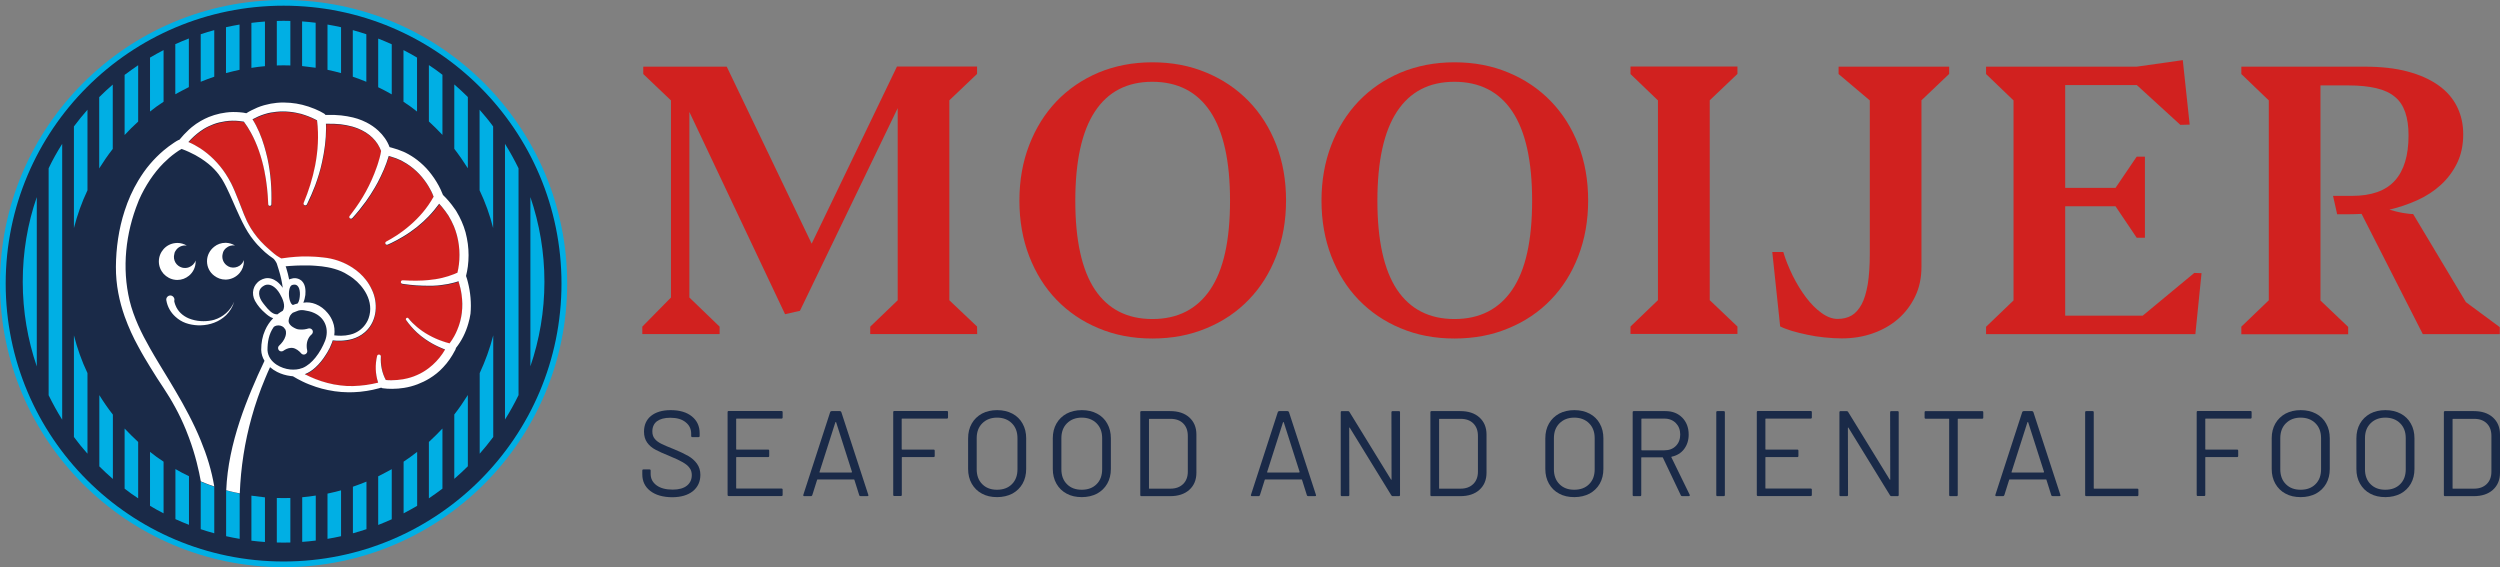 <svg xml:space="preserve" style="enable-background:new 0 0 2066.4 468.8;" viewBox="0 0 2066.4 468.8" y="0px" x="0px" xmlns:xlink="http://www.w3.org/1999/xlink" xmlns="http://www.w3.org/2000/svg" id="Laag_1" version="1.1">
<rect x="0" y="0" width="2066.4" height="468.8" fill="#808080" stroke="none"/>
<style type="text/css">
	.st0{fill:#00AFE4;}
	.st1{fill:#1A2A48;}
	.st2{fill:#D1211F;}
	.st3{fill:#FFFFFF;}
</style>
<g>
	<g>
		<circle r="234.4" cy="234.4" cx="234.4" class="st0"></circle>
		<g>
			<path d="M234.4,4.7C107.5,4.7,4.7,107.5,4.7,234.4s102.8,229.7,229.7,229.7s229.7-102.9,229.7-229.7
				S361.2,4.7,234.4,4.7z" class="st1"></path>
			<path d="M93.2,123.1V69.9c-3.8,3.3-7.6,6.8-11.2,10.4v58.9C85.5,133.6,89.2,128.2,93.2,123.1z" class="st0"></path>
			<path d="M72.3,157.3V90.7c-3.9,4.4-7.6,9-11.2,13.8v84C63.9,177.6,67.6,167.2,72.3,157.3z" class="st0"></path>
			<path d="M156.1,72V31.8c-3.8,1.5-7.5,3-11.2,4.7v41.4C148.6,75.9,152.3,73.9,156.1,72z" class="st0"></path>
			<path d="M114.2,100.5V53.9c-3.8,2.6-7.5,5.2-11.2,8v49.7C106.6,107.7,110.3,104,114.2,100.5z" class="st0"></path>
			<path d="M61.1,277.2v84c3.5,4.8,7.3,9.4,11.2,13.8v-66.6C67.6,298.5,63.9,288.1,61.1,277.2z" class="st0"></path>
			<path d="M135.2,84.1V41.4c-3.8,2-7.5,4-11.2,6.2v44.6C127.6,89.3,131.3,86.6,135.2,84.1z" class="st0"></path>
			<path d="M145,387.7v41.4c3.7,1.7,7.4,3.2,11.2,4.7v-40.2C152.3,391.8,148.6,389.8,145,387.7z" class="st0"></path>
			<path d="M171.4,400.3c-1.9-0.7-3.8-1.5-5.5-2.2v39.3c3.7,1.2,7.4,2.4,11.2,3.4v-38.5
				C175.6,401.8,173.5,401.1,171.4,400.3z" class="st0"></path>
			<path d="M103,354.2v49.7c3.6,2.8,7.3,5.5,11.2,8v-46.6C110.3,361.7,106.6,358,103,354.2z" class="st0"></path>
			<path d="M124,373.5v44.6c3.7,2.2,7.4,4.3,11.2,6.2v-42.7C131.3,379.1,127.6,376.4,124,373.5z" class="st0"></path>
			<path d="M82.1,326.6v58.9c3.6,3.6,7.3,7,11.2,10.4v-53.2C89.2,337.5,85.5,332.1,82.1,326.6z" class="st0"></path>
			<path d="M302.8,67.6V28.3c-3.7-1.2-7.4-2.4-11.2-3.4v38.5C295.4,64.7,299.2,66.1,302.8,67.6z" class="st0"></path>
			<path d="M323.8,78V36.6c-3.7-1.7-7.4-3.2-11.2-4.7v40.2C316.4,73.9,320.1,75.9,323.8,78z" class="st0"></path>
			<path d="M234.4,54c1.9,0,3.7,0,5.6,0.1V17.3c-1.9,0-3.7-0.1-5.6-0.1s-3.7,0-5.6,0.1v36.8
				C230.6,54.1,232.5,54,234.4,54z" class="st0"></path>
			<path d="M344.7,92.2V47.6c-3.7-2.2-7.4-4.3-11.2-6.2v42.7C337.4,86.6,341.1,89.3,344.7,92.2z" class="st0"></path>
			<path d="M260.9,56V18.8c-3.7-0.5-7.4-0.8-11.2-1.1v36.9C253.5,55,257.2,55.5,260.9,56z" class="st0"></path>
			<path d="M40.2,139.1v187.6c3.4,6.9,7.1,13.7,11.2,20.2v-228C47.3,125.4,43.5,132.1,40.2,139.1z" class="st0"></path>
			<path d="M386.7,139.1V80.2c-3.6-3.6-7.3-7-11.2-10.4V123C379.5,128.2,383.2,133.6,386.7,139.1z" class="st0"></path>
			<path d="M177.1,63.4V24.9c-3.8,1-7.5,2.2-11.2,3.4v39.3C169.6,66.1,173.3,64.7,177.1,63.4z" class="st0"></path>
			<path d="M407.6,188.5v-84c-3.5-4.8-7.3-9.4-11.2-13.8v66.6C401.1,167.2,404.9,177.6,407.6,188.5z" class="st0"></path>
			<path d="M198,57.7V20.3c-3.8,0.6-7.5,1.4-11.2,2.2v37.9C190.6,59.4,194.3,58.5,198,57.7z" class="st0"></path>
			<path d="M365.7,111.5V61.8c-3.6-2.8-7.3-5.5-11.2-8v46.6C358.4,104,362.1,107.7,365.7,111.5z" class="st0"></path>
			<path d="M219,54.7V17.8c-3.7,0.3-7.5,0.6-11.2,1.1v37.2C211.5,55.5,215.2,55,219,54.7z" class="st0"></path>
			<path d="M177.1,402.3L177.1,402.3L177.1,402.3z" class="st0"></path>
			<path d="M312.6,393.7v40.2c3.8-1.5,7.5-3,11.2-4.7v-41.4C320.1,389.8,316.4,391.8,312.6,393.7z" class="st0"></path>
			<path d="M270.7,408v37.4c3.8-0.6,7.5-1.4,11.2-2.2v-37.9C278.2,406.3,274.5,407.2,270.7,408z" class="st0"></path>
			<path d="M333.6,381.6v42.7c3.8-2,7.5-4,11.2-6.2v-44.6C341.1,376.4,337.4,379.1,333.6,381.6z" class="st0"></path>
			<path d="M249.8,411v36.9c3.7-0.3,7.5-0.6,11.2-1.1v-37.2C257.2,410.2,253.5,410.7,249.8,411z" class="st0"></path>
			<path d="M375.5,342.6v53.2c3.8-3.3,7.6-6.8,11.2-10.4v-58.9C383.2,332.1,379.5,337.5,375.5,342.6z" class="st0"></path>
			<path d="M291.7,402.3v38.5c3.8-1,7.5-2.2,11.2-3.4v-39.3C299.2,399.6,295.4,401,291.7,402.3z" class="st0"></path>
			<path d="M354.5,365.3v46.6c3.8-2.6,7.5-5.2,11.2-8v-49.7C362.1,358,358.4,361.7,354.5,365.3z" class="st0"></path>
			<path d="M18.8,232.9c0,24.5,4.1,48,11.6,70v-140C22.8,184.8,18.8,208.4,18.8,232.9z" class="st0"></path>
			<path d="M396.5,308.4V375c3.9-4.4,7.6-9,11.2-13.8v-84C404.9,288.1,401.1,298.5,396.5,308.4z" class="st0"></path>
			<path d="M281.9,60.4V22.5c-3.7-0.8-7.4-1.6-11.2-2.2v37.4C274.5,58.5,278.2,59.4,281.9,60.4z" class="st0"></path>
			<path d="M450,232.9c0-24.5-4.1-48-11.6-70v139.9C445.9,280.9,450,257.3,450,232.9z" class="st0"></path>
			<path d="M428.6,326.6V139.1c-3.4-6.9-7.1-13.7-11.2-20.2v227.9C421.5,340.3,425.2,333.6,428.6,326.6z" class="st0"></path>
			<path d="M207.8,409.7v37.2c3.7,0.5,7.4,0.8,11.2,1.1v-36.9C215.2,410.7,211.5,410.2,207.8,409.7z" class="st0"></path>
			<path d="M186.9,405.3L186.9,405.3L186.9,405.3z" class="st0"></path>
			<path d="M194.7,407.2c-0.5-0.1-1-0.2-1.5-0.3c-2.4-0.6-5.1-1.2-6.3-1.6v37.9c3.7,0.8,7.4,1.6,11.2,2.2V408
				C197.5,407.9,196.2,407.6,194.7,407.2z" class="st0"></path>
			<path d="M234.4,411.7c-1.9,0-3.7,0-5.6-0.1v36.8c1.9,0,3.7,0.1,5.6,0.1s3.7,0,5.6-0.1v-36.8
				C238.1,411.6,236.2,411.7,234.4,411.7z" class="st0"></path>
			<path d="M238.6,254.1L238.6,254.1L238.6,254.1L238.6,254.1z" class="st1"></path>
			<path d="M194.7,407.2c-0.5-0.1-1-0.2-1.5-0.3C193.6,407,194.1,407.1,194.7,407.2z" class="st1"></path>
			<path d="M381.7,243.8c-0.5-3.7-1.3-7.4-2.5-10.9c-1.2,0.4-2.5,0.8-3.7,1.1c-3.3,0.9-6.5,1.5-9.8,1.9
				c-2.6,0.3-5.3,0.5-7.9,0.7c-1.1,0-2.2,0-3.3,0c-3.3,0-6.6,0-9.8-0.3c-3.7-0.3-7.5-0.7-11.2-1.2c-0.2,0-0.5-0.1-0.7-0.1
				c-1.8-0.3-1.6-3.1,0.3-2.9c0.1,0,0.3,0,0.4,0c3.7,0.2,7.4,0.3,11.2,0.3c3.3,0,6.6-0.2,9.8-0.5c3.8-0.4,7.5-1,11.2-1.8
				c3.3-0.8,6.6-1.8,9.8-3.1c0.9-0.4,1.9-0.8,2.8-1.2c0.5-2.2,1-4.4,1.2-6.6c1.3-10.7,0-21.7-4.1-31.7c-1.2-3-2.7-6-4.5-8.8
				c-1.6-2.6-3.4-5-5.4-7.3c-0.7-0.9-1.5-1.7-2.3-2.6c-2.7,3.8-5.6,7.3-8.9,10.6c-2.7,2.8-5.5,5.4-8.5,7.8c-0.4,0.4-0.9,0.7-1.3,1.1
				c-3.6,2.8-7.3,5.4-11.2,7.7c-3.2,1.9-6.5,3.7-9.8,5.3c-1,0.5-1.9,0.9-2.9,1.3c-1.6,0.7-2.8-1.7-1.2-2.5c1.4-0.7,2.8-1.5,4.1-2.3
				c3.4-2,6.7-4.2,9.8-6.5c3.9-3,7.7-6.2,11.2-9.7c3.6-3.6,6.9-7.6,9.8-11.7c1.5-2.2,3-4.5,4.3-6.9c-1.2-3-2.6-6-4.3-8.8
				c-0.5-0.9-1-1.7-1.6-2.5c-2.4-3.5-5.1-6.8-8.2-9.7c-3.3-3.2-7.1-5.9-11.2-8.1c-0.5-0.3-1.1-0.6-1.6-0.9c-2.6-1.3-5.4-2.3-8.2-3.1
				c-0.7-0.2-1.4-0.4-2-0.6c0,0.1-0.1,0.3-0.1,0.4c-2.3,7.5-5.4,14.6-9,21.5c-0.7,1.4-1.5,2.8-2.3,4.1c-2.3,4-4.8,7.9-7.5,11.6
				c-3.4,4.8-7.2,9.5-11.2,13.8l0,0c-1.2,1.3-3.3-0.4-2.2-1.8c0.7-0.9,1.5-1.9,2.2-2.9c4.1-5.5,7.9-11.2,11.2-17.2
				c3.5-6.4,6.5-13.1,8.9-20c0.3-0.9,0.6-1.7,0.9-2.6c1.1-3.6,2.1-7.3,2.8-11c-0.7-2-1.6-4-2.8-5.7c-2.5-3.9-5.9-7.1-9.8-9.6
				c-2-1.3-4.2-2.4-6.5-3.3c-1.5-0.6-3.1-1.1-4.7-1.6c-3.2-0.9-6.5-1.5-9.8-1.9c-3.7-0.4-7.4-0.5-11.2-0.4c-0.3,0-0.5,0-0.8,0
				c0,1.3,0.1,2.5,0.1,3.8c0,9.4-1.3,18.8-3.3,27.9c-1.5,6.6-3.4,13-5.7,19.3c-2,5.3-4.2,10.6-6.8,15.6c-0.9,1.7-3.4,0.5-2.7-1.2
				c4.1-9.8,7.4-20.1,9.4-30.5c2.4-12.3,3.2-24.9,1.7-37.4c0-0.1,0-0.2,0-0.3c-0.6-0.3-1.1-0.6-1.7-0.9c-3.5-1.8-7.2-3.2-10.9-4.3
				c-0.1,0-0.2,0-0.2-0.1c-3.2-0.9-6.5-1.5-9.8-1.8c-3.7-0.4-7.5-0.4-11.2,0c-3,0.3-6,0.9-8.9,1.7c-0.3,0.1-0.6,0.2-1,0.3
				c-3.3,1.1-6.6,2.5-9.7,4.2c4.3,6.8,7.3,14.4,9.7,22.1c1,3.4,1.9,6.9,2.7,10.3c2.7,12.5,3.5,25.2,3.2,37.9c-0.1,1.6-2.5,1.7-2.6,0
				c-0.3-9-1.3-18.5-3.2-27.9c-2.2-11.1-5.8-21.9-11.2-31.5c-1.7-3.1-3.6-6.1-5.7-8.9c-0.2,0-0.3-0.1-0.4-0.1
				c-1.2-0.2-2.4-0.4-3.6-0.5c-3.7-0.4-7.5-0.3-11.2,0.2c-3.3,0.5-6.6,1.3-9.8,2.4c-2.8,1-5.6,2.3-8.1,3.9c-1,0.6-2,1.3-3,2
				c-3.6,2.5-6.9,5.5-9.8,8.9l0,0l0,0c3.5,1.4,6.7,3.2,9.8,5.2c4,2.6,7.8,5.7,11.2,9.1c3.7,3.7,7,7.7,9.8,12
				c1.7,2.6,3.3,5.2,4.6,7.9c1.7,3.3,4.3,9.6,6.5,15.2c2,5.2,3.8,9.7,4.1,10.5c0.2,0.5,2,4.7,2.5,5.7c1,2,2.1,4,3.2,5.8
				c3.1,5.1,6.8,9.6,11.2,13.8c0.6,0.5,1.1,1.1,1.7,1.6c0.7,0.7,6.6,5.9,8.1,6.9l0,0c1.3,0.9,2.7,1.7,4.1,2.5c2.3-0.4,4.7-0.7,7-0.9
				c3.3-0.4,6.5-0.6,9.8-0.7c3.7-0.1,7.4-0.1,11.2,0.2c2.2,0.1,4.4,0.3,6.6,0.6c1.1,0.1,2.2,0.2,3.2,0.4c3.8,0.6,7.5,1.6,11.2,3
				c3.4,1.3,6.7,3,9.8,5c4.2,2.8,8,6.2,11.2,10.2c1.9,2.4,3.5,5.1,4.8,7.9c5.4,11,4.3,25.7-4.8,34.4c-0.4,0.3-0.7,0.7-1.1,1
				c-3,2.5-6.4,4.3-10,5.4c-3.2,1-6.5,1.5-9.8,1.5c-2.2,0.1-4.4-0.1-6.6-0.3c-0.2,0.7-0.4,1.4-0.7,2.1c-1,2.8-2.4,5.4-3.8,7.9
				c-0.5,0.8-0.9,1.5-1.4,2.2c-2.3,3.6-5.1,7.2-8.4,10.2c-2.6,2.4-5.5,4.3-8.8,5.6c2.9,1.5,5.8,2.9,8.8,4c3.2,1.3,6.5,2.3,9.8,3.2
				c3.7,0.9,7.4,1.6,11.2,2.1c3.2,0.4,6.5,0.5,9.8,0.5c0.1,0,0.2,0,0.4,0c3.6-0.1,7.2-0.4,10.8-0.9c3.3-0.5,6.6-1.1,9.8-1.9
				c0,0,0,0,0.1,0c0-0.1,0-0.1-0.1-0.2c-2.3-7.1-2.5-14.7-0.8-21.9c0.1-0.5,0.5-0.9,0.8-1c1-0.4,2.3,0.1,2.3,1.5
				c-0.4,6.9,1,13.7,4.1,19.4c1.6,0.1,3.2,0.2,4.8,0.2c3.1,0,6.3-0.3,9.3-0.8c0.2,0,0.3-0.1,0.5-0.1c3.9-0.7,7.6-1.9,11.2-3.4
				c3.5-1.6,6.8-3.5,9.8-5.8c4.3-3.3,8.1-7.3,11.2-11.8c0.8-1.1,1.5-2.3,2.2-3.5c-0.7-0.3-1.5-0.6-2.2-0.9
				c-3.9-1.6-7.6-3.5-11.2-5.7c-1-0.6-2-1.2-2.9-1.9c-2.4-1.7-4.7-3.5-6.9-5.5c-3.4-3.1-6.4-6.6-9-10.3c-0.9-1.3,0.9-2.6,1.9-1.5
				c2.2,2.6,4.6,5,7.1,7.2c3,2.6,6.3,4.8,9.8,6.7c3.6,2,7.3,3.7,11.2,5c1.9,0.7,3.9,1.3,5.9,1.8c1.5-1.9,2.7-3.9,3.9-6
				c0.9-1.6,1.7-3.3,2.4-5C381.8,263.7,383,253.6,381.7,243.8z" class="st2"></path>
			<g>
				<path d="M145,261.8c2.5,2.3,5.4,4.1,8.5,5.2c0.9,0.3,1.7,0.5,2.6,0.8c3.2,0.8,6.5,1.2,9.8,1.1
					c3.8-0.1,7.6-0.8,11.2-2.2c3.7-1.4,7-3.5,9.8-6.2c3-3,5.4-6.7,6.7-11.2c-1.5,3.7-3.8,6.9-6.7,9.5c-2.8,2.5-6.2,4.4-9.8,5.5
					c-0.7,0.2-1.3,0.4-2,0.5c-3,0.6-6.1,0.8-9.2,0.6c-3.4-0.2-6.8-1-9.8-2.2c-5-2.1-9.2-5.8-11.2-11.2c-0.4-1-0.7-2.1-0.9-3.2
					c0.9-2.4-1.4-5.1-3.9-4.5c-1.8,0.4-3,2.2-2.6,4C138.4,253.6,141.1,258.3,145,261.8z" class="st3"></path>
				<path d="M145,207.5c1.9-3.3,5.6-5.1,9.4-4.5c-2.3-1.4-5-2.2-7.9-2.2c-0.5,0-1,0-1.5,0.1c-3.9,0.4-7.3,2.2-9.8,5
					c-2.4,2.7-3.9,6.3-3.9,10.2c0,3.9,1.5,7.5,3.9,10.2c2.5,2.7,5.9,4.6,9.8,5c0.5,0,1,0.1,1.5,0.1c3.7,0,7-1.3,9.7-3.5
					c3.4-2.8,5.5-7,5.5-11.7c0-0.3,0-0.6,0-0.9c-0.9,2.7-3,4.6-5.5,5.6c-1.8,0.7-3.7,0.8-5.7,0.3c-2.4-0.7-4.3-2.2-5.5-4.2
					c-1.2-2.1-1.6-4.6-0.9-7.1C144.2,208.8,144.6,208.1,145,207.5z" class="st3"></path>
				<path d="M186.9,205c2-1.7,4.6-2.5,7.3-2.1c-2.2-1.3-4.7-2.1-7.3-2.2c-0.2,0-0.4,0-0.6,0c-3.5,0-6.7,1.2-9.2,3.2
					c-3.6,2.8-6,7.1-6,12s2.3,9.3,6,12c2.6,2,5.8,3.2,9.2,3.2c0.2,0,0.4,0,0.6,0c4.5-0.2,8.5-2.3,11.2-5.5c2.2-2.6,3.5-6,3.5-9.7
					c0-0.3,0-0.6,0-0.9c-0.7,1.9-1.9,3.4-3.4,4.5c-2.2,1.5-5,2.1-7.7,1.4c-1.3-0.4-2.5-1-3.4-1.8c-2.7-2.2-4-5.9-3-9.5
					C184.4,207.7,185.5,206.2,186.9,205z" class="st3"></path>
				<path d="M386.7,233.1c-0.4-1.7-0.9-3.4-1.5-5c0.7-2.6,1.1-5.2,1.5-7.8c0.8-6.2,0.8-12.5,0-18.7
					c-0.4-3.2-1.1-6.4-1.9-9.6c-1.7-6.1-4.3-11.9-7.5-17.2c-0.5-0.9-1.1-1.7-1.7-2.5c-2.8-4.1-6-7.8-9.5-11.2
					c-0.1-0.3-0.2-0.5-0.3-0.8c-0.1-0.1-0.1-0.3-0.2-0.4c-1.7-4.4-4-8.5-6.6-12.4c-1.4-2-2.8-4-4.4-5.9c-2.9-3.5-6.2-6.6-9.8-9.4
					c-3-2.3-6.2-4.3-9.6-6c-0.5-0.2-1-0.5-1.5-0.7c-3.2-1.4-6.5-2.5-9.8-3.4c-0.6-0.2-1.2-0.3-1.9-0.5c-1.9-5.2-5.2-9.8-9.3-13.6
					c-2.9-2.7-6.3-5-9.8-6.8c-1.2-0.6-2.5-1.2-3.7-1.7c-2.4-1-4.9-1.8-7.4-2.4c-3.2-0.8-6.5-1.3-9.8-1.7c-3.7-0.4-7.4-0.5-11.2-0.4
					c-0.6,0-1.2,0-1.8,0c-0.3-0.4-0.6-0.8-1.1-1.1c-2.3-1.4-4.5-2.5-6.9-3.5c-0.3-0.1-0.6-0.3-0.9-0.4c-3.3-1.4-6.8-2.5-10.3-3.4
					c-3.2-0.8-6.5-1.3-9.8-1.6c-3.7-0.3-7.4-0.4-11.2,0c-3.3,0.3-6.6,0.9-9.8,1.8c-0.4,0.1-0.7,0.2-1.1,0.3c-3.5,1-6.8,2.4-10.1,4.1
					c-1.4,0.7-2.8,1.5-4.2,2.4c-0.9-0.2-1.8-0.4-2.6-0.5c-1-0.1-2-0.2-2.9-0.3c-3.7-0.3-7.5-0.3-11.2,0.2c-3.3,0.4-6.6,1.1-9.8,2.1
					c-1.5,0.5-3,1-4.5,1.6c-2.3,0.9-4.5,2.1-6.7,3.3c-2.6,1.5-5.1,3.2-7.4,5.1c-0.8,0.7-1.6,1.4-2.4,2.1c-2.8,2.6-5.4,5.4-7.8,8.3
					c-0.7,0.2-1.3,0.5-1.8,0.8l-0.9,0.5c-0.2,0.1-0.4,0.3-0.6,0.4c-0.4,0.2-0.8,0.5-1.1,0.7c-3.1,2-5.9,4.2-8.7,6.5
					c-4.1,3.5-7.8,7.2-11.2,11.2c-3.7,4.3-6.9,9-9.8,13.8c-4.7,7.8-8.4,16.2-11.2,24.9c-4.9,15-7.1,30.9-7.2,46.2
					c-0.1,15,2.9,28.8,7.2,41c3.3,9.2,7.2,17.6,11.2,24.8c3.5,6.6,7,12.3,9.8,16.9c0.2,0.3,0.3,0.6,0.5,0.8
					c3.5,5.9,7.1,11.2,10.7,16.7c3.3,5,6.5,10.2,9.8,16.3c2.9,5.3,5.7,11.1,8.6,18.1c0.9,2.3,1.8,4.5,2.6,6.7
					c5.4,14.5,8.2,27.2,9.8,36.1l0,0c1.7,0.7,3.6,1.5,5.5,2.2c2.1,0.8,4.2,1.5,5.6,2l0,0l0,0l0,0c-2.2-13.2-6.1-25.8-11.2-38.1
					c-2.9-7.1-6.2-14.1-9.8-21c-3.5-6.8-7.3-13.5-11.2-20.1c-3.2-5.5-6.5-10.9-9.8-16.3c-1.2-2-2.5-4-3.7-6.1
					c-2.5-4.2-5-8.3-7.4-12.6c-3.6-6.3-6.9-12.6-9.8-19.1c-2.9-6.6-5.4-13.4-7.1-20.4c-6.4-26.9-3.3-55.7,7.1-81.4
					c0.2-0.6,0.5-1.2,0.7-1.8c2.5-5.7,5.6-11.3,9.1-16.6c3.3-4.9,7-9.6,11.2-13.8c3-3,6.3-5.9,9.8-8.4c1.6-1.2,3.3-2.3,5.1-3.3
					c2.2,0.8,4.2,1.6,6.1,2.5c3.7,1.7,6.9,3.4,9.8,5.3c4.6,3,8.3,6,11.2,9.1c2.7,2.8,4.7,5.6,6.3,8.1c1.2,1.9,2.3,4.1,3.5,6.4
					c3.6,7.2,7.2,16.2,11.2,24.7c2.8,6,5.8,11.7,9.1,16.3c0.2,0.3,0.5,0.6,0.7,0.9c2.4,3.3,4.9,6,4.9,6c2,2.1,4.1,4.2,6.2,6.1
					c2.2,1.9,4.4,3.6,6.8,5.2c1,0.7,2.7,3.5,3,4.4v0.1l1.6,5.1c1.6,5.1,2.6,9.9,3.2,14.6c-1.3-2-3-3.8-4.8-5.2
					c-2.9-2.2-6.3-3.3-9.8-2.6c-1.3,0.3-2.7,0.8-4,1.6c-6,3.7-7.6,10.9-4.3,17c2.2,3.9,5,7.2,8.3,10c0.9,0.8,1.8,1.6,2.8,2.3
					c1.3,1,2.6,1.6,3.9,2c-2.9,3-5.1,6.3-6.7,10c-2.2,4.9-3.2,10.3-3.2,16.2c0.1,3.4,1.1,6.4,2.7,9c0,0,0,0,0,0.1
					c-3.7,7.8-7.3,15.7-10.6,23.7c-3.6,8.6-6.9,17.2-9.8,26c-6.1,18.6-10.4,37.6-11.2,57.2l0,0l0,0l0,0c1.2,0.4,3.8,1,6.3,1.6
					c0.5,0.1,1,0.2,1.5,0.3c1.6,0.4,2.9,0.6,3.4,0.7l0,0l0,0c0.8-21.4,4.1-42.5,9.8-62.9c3-10.9,6.8-21.7,11.2-32.2
					c1.3-3.1,2.6-6.2,4-9.2c1.7,1.5,3.7,2.8,5.8,3.9c3.5,1.8,7.3,2.9,11.2,3.4c0.6,0.1,1.2,0.1,1.9,0.2c2.6,1.6,5.2,3,7.9,4.3
					c3.6,1.8,7.4,3.2,11.2,4.5c3.2,1.1,6.5,1.9,9.8,2.6c3.7,0.8,7.4,1.3,11.2,1.6c3.3,0.2,6.5,0.3,9.8,0.2c3.7-0.1,7.4-0.5,11.2-1.1
					c3.3-0.5,6.5-1.2,9.8-2.1c0.7-0.2,1.4-0.4,2.1-0.6c0.3,0.2,0.7,0.4,1.2,0.5c2.6,0.4,5.3,0.5,7.9,0.5c3.3,0,6.6-0.3,9.8-0.8
					c3.8-0.6,7.5-1.6,11.2-3c3.4-1.3,6.7-2.9,9.8-4.8c4.1-2.5,7.9-5.5,11.2-9.1l0.1-0.1c3.9-4.1,7.1-8.8,9.7-13.8
					c0.2-0.3,0.4-0.6,0.5-1c0.2-0.4,0.3-0.7,0.3-1.1c4.8-6,8.2-12.9,10.3-20.3c0.8-2.7,1.4-5.4,1.8-8.1
					C389.7,250.7,388.9,241.6,386.7,233.1z M377.9,272.8c-0.7,1.7-1.5,3.4-2.4,5c-1.2,2.1-2.4,4.1-3.9,6c-2-0.5-4-1.1-5.9-1.8
					c-3.9-1.3-7.6-3-11.2-5c-3.5-1.9-6.8-4.2-9.8-6.7c-2.6-2.2-5-4.5-7.1-7.2c-1-1.2-2.8,0.2-1.9,1.5c2.6,3.7,5.7,7.2,9,10.3
					c2.2,2,4.4,3.8,6.9,5.5c1,0.7,1.9,1.3,2.9,1.9c3.5,2.2,7.3,4.1,11.2,5.7c0.7,0.3,1.5,0.6,2.2,0.9c-0.7,1.2-1.4,2.3-2.2,3.5
					c-3.1,4.5-6.9,8.5-11.2,11.8c-3,2.3-6.3,4.3-9.8,5.8c-3.5,1.6-7.3,2.7-11.2,3.4c-0.2,0-0.3,0.1-0.5,0.1
					c-3.1,0.5-6.2,0.8-9.3,0.8c-1.6,0-3.2,0-4.8-0.2c-3.1-5.7-4.5-12.5-4.1-19.4c0.1-1.4-1.3-1.9-2.3-1.5c-0.4,0.2-0.7,0.5-0.8,1
					c-1.7,7.2-1.5,14.8,0.8,21.9c0,0.1,0,0.1,0.1,0.2c0,0,0,0-0.1,0c-3.2,0.8-6.5,1.4-9.8,1.9c-3.6,0.5-7.2,0.8-10.8,0.9
					c-0.1,0-0.2,0-0.4,0c-3.3,0.1-6.6-0.1-9.8-0.5c-3.8-0.4-7.5-1.1-11.2-2.1c-3.3-0.9-6.6-1.9-9.8-3.2c-3-1.2-5.9-2.5-8.8-4
					c3.3-1.3,6.2-3.2,8.8-5.6c3.3-3,6.1-6.5,8.4-10.2c0.5-0.7,0.9-1.5,1.4-2.2c1.5-2.5,2.8-5.1,3.8-7.9c0.3-0.7,0.5-1.4,0.7-2.1
					c2.2,0.3,4.4,0.4,6.6,0.3c3.3-0.1,6.7-0.6,9.8-1.5c3.6-1.1,7-2.8,10-5.4c0.4-0.3,0.8-0.7,1.1-1c9.2-8.7,10.2-23.4,4.8-34.4
					c-1.3-2.8-2.9-5.5-4.8-7.9c-3.1-4-6.9-7.4-11.2-10.2c-3.1-2-6.4-3.7-9.8-5c-3.6-1.4-7.4-2.4-11.2-3c-1.1-0.2-2.2-0.3-3.2-0.4
					c-2.2-0.3-4.4-0.4-6.6-0.6c-3.7-0.2-7.4-0.3-11.2-0.2c-3.3,0.1-6.5,0.4-9.8,0.7c-2.3,0.3-4.7,0.6-7,0.9
					c-1.4-0.8-2.8-1.6-4.1-2.5l0,0c-1.5-1-7.4-6.2-8.1-6.9c-0.6-0.5-1.1-1-1.7-1.6c-4.4-4.2-8-8.7-11.2-13.8
					c-1.1-1.9-2.2-3.8-3.2-5.8c-0.5-1-2.3-5.2-2.5-5.7c-0.3-0.8-2-5.3-4.1-10.5c-2.2-5.6-4.8-11.9-6.5-15.2
					c-1.4-2.7-2.9-5.3-4.6-7.9c-2.8-4.3-6.1-8.3-9.8-12c-3.4-3.4-7.1-6.4-11.2-9.1c-3.1-2-6.4-3.8-9.8-5.2l0,0l0,0
					c2.9-3.3,6.2-6.3,9.8-8.9c1-0.7,2-1.4,3-2c2.6-1.6,5.3-2.8,8.1-3.9c3.2-1.2,6.5-1.9,9.8-2.4c3.7-0.5,7.4-0.6,11.2-0.2
					c1.2,0.1,2.4,0.3,3.6,0.5c0.1,0,0.3,0.1,0.4,0.1c2.1,2.8,4,5.8,5.7,8.9c5.3,9.6,8.9,20.4,11.2,31.5c1.9,9.3,2.9,18.8,3.2,27.9
					c0.1,1.7,2.6,1.6,2.6,0c0.4-12.6-0.5-25.4-3.2-37.9c-0.8-3.5-1.7-6.9-2.7-10.3c-2.3-7.7-5.4-15.3-9.7-22.1
					c3.1-1.7,6.3-3.1,9.7-4.2c0.3-0.1,0.6-0.2,1-0.3c2.9-0.9,5.9-1.4,8.9-1.7c3.7-0.4,7.4-0.4,11.2,0c3.3,0.3,6.6,1,9.8,1.8
					c0.1,0,0.2,0,0.2,0.1c3.7,1.1,7.4,2.5,10.9,4.3c0.6,0.3,1.1,0.6,1.7,0.9c0,0.1,0,0.2,0,0.3c1.5,12.5,0.7,25.1-1.7,37.4
					c-2.1,10.5-5.3,20.7-9.4,30.5c-0.7,1.8,1.8,2.9,2.7,1.2c2.5-5.1,4.8-10.3,6.8-15.6c2.3-6.3,4.3-12.7,5.7-19.3
					c2-9.1,3.3-18.5,3.3-27.9c0-1.3,0-2.6-0.1-3.8c0.3,0,0.5,0,0.8,0c3.7-0.1,7.5,0,11.2,0.4c3.3,0.4,6.6,1,9.8,1.9
					c1.6,0.5,3.2,1,4.7,1.6c2.2,0.9,4.4,2,6.5,3.3c3.9,2.5,7.3,5.7,9.8,9.6c1.1,1.8,2.1,3.7,2.8,5.7c-0.6,3.7-1.6,7.4-2.8,11
					c-0.3,0.9-0.6,1.8-0.9,2.6c-2.4,6.9-5.4,13.6-8.9,20c-3.3,6-7,11.7-11.2,17.2c-0.7,1-1.4,1.9-2.2,2.9c-1.1,1.5,0.9,3.1,2.2,1.8
					l0,0c4-4.4,7.7-9,11.2-13.8c2.7-3.8,5.2-7.6,7.5-11.6c0.8-1.4,1.5-2.7,2.3-4.1c3.6-6.9,6.8-14,9-21.5c0-0.1,0.1-0.3,0.1-0.4
					c0.7,0.2,1.4,0.4,2,0.6c2.8,0.8,5.5,1.8,8.2,3.1c0.6,0.3,1.1,0.6,1.6,0.9c4.1,2.2,7.8,4.9,11.2,8.1c3.1,2.9,5.8,6.2,8.2,9.7
					c0.5,0.8,1.1,1.7,1.6,2.5c1.7,2.8,3.2,5.7,4.3,8.8c-1.3,2.4-2.8,4.7-4.3,6.9c-2.9,4.2-6.2,8.1-9.8,11.7
					c-3.5,3.5-7.2,6.7-11.2,9.7c-3.1,2.4-6.4,4.5-9.8,6.5c-1.4,0.8-2.7,1.6-4.1,2.3c-1.6,0.9-0.4,3.2,1.2,2.5c1-0.4,1.9-0.9,2.9-1.3
					c3.4-1.6,6.6-3.4,9.8-5.3c3.9-2.3,7.6-4.9,11.2-7.7c0.4-0.4,0.9-0.7,1.3-1.1c3-2.4,5.8-5,8.5-7.8c3.2-3.3,6.2-6.9,8.9-10.6
					c0.8,0.8,1.5,1.7,2.3,2.6c2,2.3,3.7,4.8,5.4,7.3c1.7,2.8,3.2,5.7,4.5,8.8c4.1,10,5.4,21,4.1,31.7c-0.3,2.2-0.7,4.5-1.2,6.6
					c-0.9,0.4-1.9,0.8-2.8,1.2c-3.2,1.3-6.5,2.3-9.8,3.1c-3.7,0.9-7.4,1.4-11.2,1.8c-3.3,0.3-6.5,0.5-9.8,0.5
					c-3.7,0.1-7.5-0.1-11.2-0.3c-0.1,0-0.3,0-0.4,0c-1.9-0.1-2.2,2.6-0.3,2.9c0.2,0,0.5,0.1,0.7,0.1c3.7,0.5,7.4,1,11.2,1.2
					c3.3,0.2,6.5,0.3,9.8,0.3c1.1,0,2.2,0,3.3,0c2.6-0.1,5.3-0.3,7.9-0.7c3.3-0.4,6.6-1,9.8-1.9c1.2-0.3,2.5-0.7,3.7-1.1
					c1.1,3.6,2,7.2,2.5,10.9C383,253.6,381.8,263.7,377.9,272.8z M249.8,232.6c-0.3-0.4-0.7-0.7-1.1-1c-2.7-1.9-5.7-2.1-8.7-1
					c-0.3,0.1-0.5,0.2-0.8,0.3c-0.1,0-0.1,0.1-0.2,0.1c-0.6-3.1-1.4-6.2-2.4-9.5c0,0-0.3-0.9-0.5-1.4c1.3-0.1,2.6-0.2,3.9-0.3
					c3.3-0.2,6.5-0.4,9.8-0.4c1.8,0,3.7,0,5.5,0c1.9,0.1,3.8,0.1,5.7,0.3c3.3,0.2,6.6,0.6,9.8,1.2c3.8,0.7,7.6,1.8,11.2,3.3
					c1.9,0.8,3.7,1.8,5.4,2.9c1.5,0.9,3,1.8,4.4,2.9c4.6,3.5,8.6,8.1,11.2,13.2c3.1,6.1,4.1,13,1.7,19.8c-0.4,1.3-1,2.4-1.7,3.6
					c-2.5,4.3-6.5,7.6-11.2,9.3c-0.8,0.3-1.6,0.5-2.4,0.7c-2.5,0.6-4.9,0.9-7.4,0.9c-1.9,0-3.8-0.1-5.7-0.3
					c0.5-3.8,0.2-7.7-1.2-11.2c-1-2.6-2.4-5.1-4.3-7.3c-2.6-3.2-6-5.8-9.8-7.3c-3.2-1.3-6.7-1.8-10.3-1.2c0.9-2,1.4-4.3,1.7-6.4
					C252.7,239.9,252.5,235.5,249.8,232.6z M247.9,243.4c-0.1,2.4-0.4,5.7-2,7.5c-1.3,0.3-2.6,0.7-3.8,1.2c-0.9-0.4-1.6-1.3-2.1-2.6
					c-1.6-3.6-1.6-9.8,0-12.6c0.4-0.7,0.9-1.1,1.4-1.3C246.6,233.9,248,238.9,247.9,243.4z M238.6,254.1L238.6,254.1L238.6,254.1
					L238.6,254.1z M219,252.5c-0.5-0.7-1-1.3-1.5-1.9c-3.7-4.7-5.3-11,0.4-14.3c0.4-0.2,0.8-0.4,1.1-0.6c3.6-1.4,7.2,0.7,9.8,3.6
					c1,1.1,1.8,2.3,2.5,3.5c2.4,4.1,5.1,10.1,2.4,14.1c-1.3,0.7-2.5,1.5-3.7,2.4c-0.2,0.2-0.4,0.3-0.6,0.5c-0.2,0-0.4,0-0.7,0
					C225.1,259.8,221.6,255.8,219,252.5z M239.9,305.4c-4-0.4-7.9-1.8-11.2-3.9c-4.3-2.8-7.3-6.9-7.6-12.1c0-6.8,1.1-13.3,5-18.9
					c0.1-0.1,0.2-0.3,0.3-0.4c0.7-0.5,1.5-0.8,2.3-1c2-0.4,4.3,0.1,5.8,1.5c0.4,0.6,0.9,1.2,1.4,1.8c0.4,0.9,0.6,1.9,0.5,3.1
					c-0.2,3.3-2,6.3-4.2,8.7c-0.4,0.4-1,1-1.4,1.4c-1.1,0.9-1.3,2.6-0.4,3.8c0.9,1.2,2.7,1.4,3.9,0.5c1.5-1.1,3.6-2.1,5.6-2.3
					c0.7-0.1,1.4-0.1,2.1,0c2.6,0.4,5.2,2.4,6.9,4.4c0.2,0.3,0.5,0.5,0.8,0.7c2,1.2,4.9-0.6,4.2-3.2c-0.3-1.1-0.4-2.4-0.4-3.6
					c0-3.6,1.3-7.2,4.1-9.5c0.8-0.7,1.2-1.9,0.9-3c-0.5-1.5-2.1-2.3-3.6-1.9c-0.4,0.1-0.9,0.3-1.4,0.4c-1.3,0.3-2.6,0.5-3.9,0.5
					c-0.1,0-0.3,0-0.4,0c-1.6,0-3.1-0.1-4.5-0.7c-1.8-0.8-3.7-1.8-4.9-3.3c-0.9-1.1-1.4-2.3-1.2-3.8c0.2-1.4,0.6-2.7,1.2-3.7
					c0.6-0.9,1.3-1.7,2.2-2.4c1.4-0.5,3.4-1.4,4.6-1.8c1-0.3,2-0.4,3-0.4c0.5,0,1,0.1,1.5,0.1c3,0.5,5.9,1,8.6,2.3
					c0.4,0.2,0.7,0.3,1,0.5c8.5,4.3,11.4,13.6,8,22.5c-1.8,4.5-4.5,9.6-8,13.9c-3,3.7-6.5,6.8-10.5,8.5c-0.2,0.1-0.5,0.2-0.7,0.2
					C246.8,305.4,243.4,305.7,239.9,305.4z" class="st3"></path>
			</g>
		</g>
	</g>
	<g>
		<g>
			<g>
				<g>
					<path d="M807.7,276.1h-88.4V270l22.7-21.8V89.4l-80.8,167.5l-12.3,2.8L569.8,92.5v153.4l25,24.1v6.1h-63.9V270
						l23.7-24.1V83l-22.9-21.8v-6.1h69l70.2,146.3L741.4,55h66.2v6.1l-22.9,21.8v165.3l22.9,21.7L807.7,276.1L807.7,276.1z" class="st2"></path>
					<path d="M952.5,279.8c-16.2,0-31-2.8-44.5-8.5c-13.5-5.6-25-13.5-34.7-23.5c-9.7-10-17.2-22.1-22.6-36
						c-5.4-14-8.1-29.3-8.1-45.9c0-16.7,2.7-32,8.1-46s12.9-26,22.6-36.2c9.7-10.1,21.3-18,34.7-23.7c13.5-5.6,28.3-8.5,44.5-8.5
						s31,2.8,44.6,8.5c13.5,5.6,25.2,13.5,35,23.6s17.4,22.1,22.8,36.1s8.1,29.3,8.1,45.9c0,16.7-2.7,32-8.1,46s-12.9,26-22.7,36.1
						c-9.7,10.1-21.4,18-35,23.6C983.7,277,968.7,279.8,952.5,279.8z M952.5,263.7c20.9,0,36.8-8.1,47.8-24.3
						c11-16.2,16.4-40.7,16.4-73.5c0-32.9-5.5-57.5-16.4-73.8s-26.9-24.5-47.9-24.5c-20.8,0-36.6,8.2-47.4,24.6s-16.2,41-16.2,73.8
						c0,32.7,5.4,57.1,16.2,73.4C915.9,255.6,931.7,263.7,952.5,263.7z" class="st2"></path>
					<path d="M1202.2,279.8c-16.2,0-31-2.8-44.5-8.5c-13.5-5.6-25-13.5-34.7-23.5s-17.2-22.1-22.6-36
						c-5.4-14-8.1-29.3-8.1-45.9c0-16.7,2.7-32,8.1-46s12.9-26,22.6-36.2c9.7-10.1,21.3-18,34.7-23.7c13.5-5.6,28.3-8.5,44.5-8.5
						s31,2.8,44.6,8.5c13.5,5.6,25.2,13.5,35,23.6s17.4,22.1,22.8,36.1s8.1,29.3,8.1,45.9c0,16.7-2.7,32-8.1,46s-12.9,26-22.7,36.1
						c-9.7,10.1-21.4,18-35,23.6C1233.4,277,1218.5,279.8,1202.2,279.8z M1202.2,263.7c20.9,0,36.8-8.1,47.8-24.3
						c11-16.2,16.4-40.7,16.4-73.5c0-32.9-5.5-57.5-16.4-73.8s-26.9-24.5-47.9-24.5c-20.8,0-36.6,8.2-47.4,24.6s-16.2,41-16.2,73.8
						c0,32.7,5.4,57.1,16.2,73.4C1165.6,255.6,1181.4,263.7,1202.2,263.7z" class="st2"></path>
					<path d="M1347.7,55h88.4v6.1l-22.9,21.8v165.2l22.9,21.8v6.1h-88.4v-6.1l22.7-21.8V83l-22.7-21.8V55z" class="st2"></path>
					<path d="M1611.1,61.1l-22.9,21.8v137.7c0,9-1.7,17.2-5.2,24.4c-3.5,7.3-8.2,13.5-14.2,18.7s-13,9.1-21,11.9
						s-16.5,4.1-25.5,4.1c-4.6,0-9.4-0.3-14.2-0.8c-4.9-0.5-9.6-1.2-14.1-2.2c-4.5-0.9-8.7-2-12.6-3.1c-3.9-1.2-7.2-2.4-10-3.8
						l-6.5-61.5h9.1c1.9,6.5,4.6,13,7.8,19.6c3.3,6.6,6.9,12.5,10.9,17.8s8.2,9.6,12.8,12.9c4.5,3.3,9,5,13.4,5s8.2-0.9,11.5-2.8
						s6-5,8.3-9.2s3.9-9.8,5.1-16.6c1.1-6.8,1.7-15.2,1.7-25.1V83l-25.8-21.8v-6.1h91.4L1611.1,61.1L1611.1,61.1z" class="st2"></path>
					<path d="M1707,260.9h64.1l42.6-35.3l6,0.2l-5.1,50.4h-173v-6.1l22.7-21.8V83l-22.7-21.8v-6.1h124.5l38.1-5.4
						l5.7,53.3l-7.7,0.2l-36-32.9H1707v85h41.6l17.5-25.8h6.8v67h-6.8l-17.5-26H1707V260.9z" class="st2"></path>
					<path d="M1852.6,270l22.7-21.8V83l-22.7-21.8v-6.1h101.9c13.5,0,25.4,1.3,35.5,4s18.6,6.5,25.5,11.4
						s12,10.8,15.4,17.7s5.1,14.4,5.1,22.7c0,9.1-1.7,17.1-5.1,24c-3.4,6.9-7.9,12.9-13.5,18s-12.1,9.3-19.4,12.6
						c-7.3,3.3-15,5.9-23,7.8c1.7,0.5,3.6,1,5.5,1.5s3.8,0.8,5.6,1.2c1.8,0.3,3.5,0.5,5,0.7s2.7,0.2,3.5,0.2l43.6,72.8l28,20.7v5.8
						h-63.6l-50.6-99.4c-1.8,0.1-3.7,0.2-5.5,0.2c-1.8,0.1-3.6,0.1-5.3,0.1h-9.4l-3.4-15.2h15.7c16,0,27.8-4.2,35.3-12.5
						c7.6-8.3,11.4-20.8,11.4-37.4c0-7.5-0.9-13.9-2.7-19.1c-1.8-5.3-4.6-9.6-8.5-12.8c-3.9-3.3-9-5.7-15.4-7.2s-14-2.3-23-2.3H1918
						v177.8l22.9,21.8v6.1h-88.3V270z" class="st2"></path>
				</g>
			</g>
		</g>
		<g>
			<path d="M537.5,405.8c-4.4-3.4-6.6-8-6.6-13.7V389c0-0.7,0.3-1,1-1h4.9c0.7,0,1,0.3,1,1v2.7c0,3.9,1.6,7,4.8,9.4
				c3.2,2.4,7.7,3.6,13.4,3.6c5.2,0,9.1-1.1,11.8-3.3c2.7-2.2,4-5.1,4-8.7c0-2.3-0.6-4.4-1.9-6c-1.2-1.7-3.1-3.2-5.7-4.7
				s-6.2-3.2-10.9-5.1c-5-2-8.9-3.8-11.7-5.3c-2.8-1.5-5-3.4-6.7-5.8c-1.7-2.4-2.6-5.4-2.6-9c0-5.6,2-10,5.9-13.1s9.3-4.7,16.1-4.7
				c7.4,0,13.3,1.7,17.6,5.2c4.3,3.5,6.4,8.1,6.4,13.9v2.2c0,0.7-0.3,1-1,1h-5c-0.7,0-1-0.3-1-1v-1.8c0-3.9-1.5-7.1-4.6-9.5
				c-3-2.5-7.3-3.7-12.7-3.7c-4.8,0-8.4,1-11,2.9c-2.5,1.9-3.8,4.8-3.8,8.4c0,2.4,0.6,4.4,1.9,6c1.2,1.6,3,2.9,5.3,4.1
				c2.3,1.2,5.9,2.7,10.7,4.6c4.9,2,8.8,3.9,11.8,5.6s5.4,3.9,7.2,6.4c1.8,2.5,2.8,5.6,2.8,9.2c0,5.6-2.1,10.1-6.2,13.5
				c-4.2,3.3-9.9,5-17.3,5C547.9,410.9,541.9,409.2,537.5,405.8z" class="st1"></path>
			<path d="M645.9,346h-37c-0.3,0-0.4,0.1-0.4,0.4v24.8c0,0.3,0.1,0.4,0.4,0.4h25.9c0.7,0,1,0.3,1,1v4.2
				c0,0.7-0.3,1-1,1h-25.9c-0.3,0-0.4,0.1-0.4,0.4v25.2c0,0.3,0.1,0.4,0.4,0.4h37c0.7,0,1,0.3,1,1v4.2c0,0.7-0.3,1-1,1h-43.5
				c-0.7,0-1-0.3-1-1v-68.3c0-0.7,0.3-1,1-1h43.5c0.7,0,1,0.3,1,1v4.2C646.9,345.7,646.6,346,645.9,346z" class="st1"></path>
			<path d="M710.2,409.3l-4-12.7c-0.1-0.2-0.2-0.3-0.4-0.3h-30c-0.2,0-0.3,0.1-0.4,0.3l-4,12.7
				c-0.2,0.5-0.6,0.8-1.2,0.8h-5.4c-0.7,0-1-0.4-0.8-1.1l22.2-68.4c0.2-0.5,0.6-0.8,1.2-0.8h6.8c0.6,0,1,0.3,1.2,0.8l22.3,68.4
				l0.1,0.4c0,0.5-0.3,0.7-0.9,0.7h-5.4C710.8,410.1,710.4,409.9,710.2,409.3z M677.4,390.4c0.1,0.1,0.2,0.2,0.4,0.2h25.9
				c0.1,0,0.3-0.1,0.4-0.2c0.1-0.1,0.1-0.2,0.1-0.4l-13.1-41c-0.1-0.1-0.2-0.2-0.3-0.2s-0.2,0.1-0.3,0.2l-13.1,41
				C677.3,390.2,677.3,390.3,677.4,390.4z" class="st1"></path>
			<path d="M782.6,346h-36.9c-0.3,0-0.4,0.1-0.4,0.4v24.8c0,0.3,0.1,0.4,0.4,0.4h25.9c0.7,0,1,0.3,1,1v4.2
				c0,0.7-0.3,1-1,1h-25.8c-0.3,0-0.4,0.1-0.4,0.4V409c0,0.7-0.3,1-1,1h-5.1c-0.7,0-1-0.3-1-1v-68.3c0-0.7,0.3-1,1-1h43.3
				c0.7,0,1,0.3,1,1v4.2C783.6,345.7,783.3,346,782.6,346z" class="st1"></path>
			<path d="M811.6,408c-3.6-1.9-6.4-4.7-8.4-8.2s-3-7.6-3-12.2v-25.3c0-4.6,1-8.7,3-12.2s4.8-6.2,8.4-8.2
				c3.6-1.9,7.8-2.9,12.6-2.9c4.8,0,9,1,12.6,2.9s6.5,4.7,8.4,8.2c2,3.5,3,7.6,3,12.2v25.3c0,4.6-1,8.7-3,12.2s-4.8,6.2-8.4,8.2
				c-3.7,1.9-7.9,2.9-12.6,2.9C819.4,410.9,815.2,410,811.6,408z M836.4,400.2c3.1-3.1,4.6-7.2,4.6-12.3v-25.7
				c0-5.1-1.5-9.2-4.6-12.3c-3.1-3.1-7.2-4.7-12.3-4.7c-5,0-9.1,1.6-12.2,4.7s-4.6,7.2-4.6,12.3v25.7c0,5.1,1.5,9.2,4.6,12.3
				s7.1,4.6,12.2,4.6C829.2,404.8,833.3,403.3,836.4,400.2z" class="st1"></path>
			<path d="M881.6,408c-3.6-1.9-6.4-4.7-8.4-8.2s-3-7.6-3-12.2v-25.3c0-4.6,1-8.7,3-12.2s4.8-6.2,8.4-8.2
				c3.6-1.9,7.8-2.9,12.6-2.9c4.8,0,9,1,12.6,2.9s6.5,4.7,8.4,8.2c2,3.5,3,7.6,3,12.2v25.3c0,4.6-1,8.7-3,12.2s-4.8,6.2-8.4,8.2
				c-3.7,1.9-7.9,2.9-12.6,2.9C889.4,410.9,885.2,410,881.6,408z M906.4,400.2c3.1-3.1,4.6-7.2,4.6-12.3v-25.7
				c0-5.1-1.5-9.2-4.6-12.3c-3.1-3.1-7.2-4.7-12.3-4.7c-5,0-9.1,1.6-12.2,4.7s-4.6,7.2-4.6,12.3v25.7c0,5.1,1.5,9.2,4.6,12.3
				s7.1,4.6,12.2,4.6C899.2,404.8,903.3,403.3,906.4,400.2z" class="st1"></path>
			<path d="M942.5,409.1v-68.3c0-0.7,0.3-1,1-1h23.7c6.6,0,11.9,1.7,15.8,5.2s5.9,8.2,5.9,14.2v31.5
				c0,6-2,10.7-5.9,14.2s-9.2,5.2-15.8,5.2h-23.7C942.8,410.1,942.5,409.8,942.5,409.1z M950,403.9h17.5c4.4,0,7.8-1.3,10.4-3.8
				s3.9-6,3.9-10.2v-29.6c0-4.4-1.3-7.8-3.8-10.3s-6-3.8-10.4-3.8h-17.5c-0.3,0-0.4,0.1-0.4,0.4v57.1
				C949.6,403.8,949.7,403.9,950,403.9z" class="st1"></path>
			<path d="M1080.2,409.3l-4-12.7c-0.1-0.2-0.2-0.3-0.4-0.3h-30c-0.2,0-0.3,0.1-0.4,0.3l-4,12.7
				c-0.2,0.5-0.6,0.8-1.2,0.8h-5.4c-0.7,0-1-0.4-0.8-1.1l22.2-68.4c0.2-0.5,0.6-0.8,1.2-0.8h6.8c0.6,0,1,0.3,1.2,0.8l22.3,68.4
				l0.1,0.4c0,0.5-0.3,0.7-0.9,0.7h-5.4C1080.8,410.1,1080.4,409.9,1080.2,409.3z M1047.4,390.4c0.1,0.1,0.2,0.2,0.4,0.2h25.9
				c0.1,0,0.3-0.1,0.4-0.2s0.1-0.2,0.1-0.4l-13.1-41c-0.1-0.1-0.2-0.2-0.3-0.2c-0.1,0-0.2,0.1-0.3,0.2l-13.1,41
				C1047.3,390.2,1047.3,390.3,1047.4,390.4z" class="st1"></path>
			<path d="M1151.1,339.8h5.1c0.7,0,1,0.3,1,1v68.3c0,0.7-0.3,1-1,1h-5c-0.5,0-0.9-0.2-1.2-0.7l-34.3-55.8
				c-0.1-0.2-0.2-0.3-0.3-0.3c-0.1,0-0.2,0.2-0.2,0.4l0.1,55.4c0,0.7-0.3,1-1,1h-5.1c-0.7,0-1-0.3-1-1v-68.3c0-0.7,0.3-1,1-1h5
				c0.5,0,0.9,0.2,1.2,0.7l34.3,55.8c0.1,0.2,0.2,0.3,0.3,0.3c0.1,0,0.2-0.2,0.2-0.4l-0.1-55.4
				C1150.1,340.1,1150.5,339.8,1151.1,339.8z" class="st1"></path>
			<path d="M1182.3,409.1v-68.3c0-0.7,0.3-1,1-1h23.7c6.6,0,11.9,1.7,15.8,5.2s5.9,8.2,5.9,14.2v31.5
				c0,6-2,10.7-5.9,14.2s-9.2,5.2-15.8,5.2h-23.7C1182.6,410.1,1182.3,409.8,1182.3,409.1z M1189.8,403.9h17.5
				c4.4,0,7.8-1.3,10.4-3.8s3.9-6,3.9-10.2v-29.6c0-4.4-1.3-7.8-3.8-10.3s-6-3.8-10.4-3.8h-17.5c-0.3,0-0.4,0.1-0.4,0.4v57.1
				C1189.4,403.8,1189.5,403.9,1189.8,403.9z" class="st1"></path>
			<path d="M1288.7,408c-3.6-1.9-6.4-4.7-8.4-8.2s-3-7.6-3-12.2v-25.3c0-4.6,1-8.7,3-12.2s4.8-6.2,8.4-8.2
				c3.6-1.9,7.8-2.9,12.6-2.9c4.8,0,9,1,12.6,2.9s6.5,4.7,8.4,8.2c2,3.5,3,7.6,3,12.2v25.3c0,4.6-1,8.7-3,12.2s-4.8,6.2-8.4,8.2
				c-3.7,1.9-7.9,2.9-12.6,2.9C1296.5,410.9,1292.3,410,1288.7,408z M1313.5,400.2c3.1-3.1,4.6-7.2,4.6-12.3v-25.7
				c0-5.1-1.5-9.2-4.6-12.3c-3.1-3.1-7.2-4.7-12.3-4.7c-5,0-9.1,1.6-12.2,4.7s-4.6,7.2-4.6,12.3v25.7c0,5.1,1.5,9.2,4.6,12.3
				s7.1,4.6,12.2,4.6C1306.3,404.8,1310.4,403.3,1313.5,400.2z" class="st1"></path>
			<path d="M1389.3,409.4l-14.8-31.1c-0.1-0.2-0.2-0.3-0.4-0.3H1357c-0.3,0-0.4,0.1-0.4,0.4v30.7c0,0.7-0.3,1-1,1h-5.1
				c-0.7,0-1-0.3-1-1v-68.3c0-0.7,0.3-1,1-1h26c5.8,0,10.4,1.8,14,5.4c3.5,3.6,5.3,8.3,5.3,14c0,4.7-1.3,8.7-3.8,12s-6,5.4-10.3,6.3
				c-0.3,0.1-0.3,0.3-0.2,0.5l15.1,30.9c0.1,0.1,0.1,0.3,0.1,0.5c0,0.5-0.3,0.7-0.8,0.7h-5.3
				C1389.9,410.1,1389.5,409.9,1389.3,409.4z M1356.7,346.4v25.4c0,0.3,0.1,0.4,0.4,0.4h18.7c3.9,0,7-1.2,9.4-3.6s3.6-5.6,3.6-9.4
				c0-3.9-1.2-7-3.6-9.5c-2.4-2.4-5.6-3.7-9.4-3.7h-18.7C1356.8,346,1356.7,346.2,1356.7,346.4z" class="st1"></path>
			<path d="M1418.6,409.1v-68.3c0-0.7,0.3-1,1-1h5.1c0.7,0,1,0.3,1,1v68.3c0,0.7-0.3,1-1,1h-5.1
				C1418.9,410.1,1418.6,409.8,1418.6,409.1z" class="st1"></path>
			<path d="M1496.6,346h-37c-0.3,0-0.4,0.1-0.4,0.4v24.8c0,0.3,0.1,0.4,0.4,0.4h25.9c0.7,0,1,0.3,1,1v4.2
				c0,0.7-0.3,1-1,1h-25.9c-0.3,0-0.4,0.1-0.4,0.4v25.2c0,0.3,0.1,0.4,0.4,0.4h37c0.7,0,1,0.3,1,1v4.2c0,0.7-0.3,1-1,1h-43.5
				c-0.7,0-1-0.3-1-1v-68.3c0-0.7,0.3-1,1-1h43.5c0.7,0,1,0.3,1,1v4.2C1497.6,345.7,1497.3,346,1496.6,346z" class="st1"></path>
			<path d="M1563.3,339.8h5.1c0.7,0,1,0.3,1,1v68.3c0,0.7-0.3,1-1,1h-5c-0.5,0-0.9-0.2-1.2-0.7l-34.3-55.8
				c-0.1-0.2-0.2-0.3-0.3-0.3c-0.1,0-0.2,0.2-0.2,0.4l0.1,55.4c0,0.7-0.3,1-1,1h-5.1c-0.7,0-1-0.3-1-1v-68.3c0-0.7,0.3-1,1-1h5
				c0.5,0,0.9,0.2,1.2,0.7l34.3,55.8c0.1,0.2,0.2,0.3,0.3,0.3c0.1,0,0.2-0.2,0.2-0.4l-0.1-55.4
				C1562.3,340.1,1562.7,339.8,1563.3,339.8z" class="st1"></path>
			<path d="M1639.3,340.8v4.3c0,0.7-0.3,1-1,1h-19.7c-0.3,0-0.4,0.1-0.4,0.4v62.6c0,0.7-0.3,1-1,1h-5.1
				c-0.7,0-1-0.3-1-1v-62.6c0-0.3-0.1-0.4-0.4-0.4h-18.9c-0.7,0-1-0.3-1-1v-4.3c0-0.7,0.3-1,1-1h46.5
				C1639,339.8,1639.3,340.1,1639.3,340.8z" class="st1"></path>
			<path d="M1695.5,409.3l-4-12.7c-0.1-0.2-0.2-0.3-0.4-0.3h-30c-0.2,0-0.3,0.1-0.4,0.3l-4,12.7
				c-0.2,0.5-0.6,0.8-1.2,0.8h-5.4c-0.7,0-1-0.4-0.8-1.1l22.2-68.4c0.2-0.5,0.6-0.8,1.2-0.8h6.8c0.6,0,1,0.3,1.2,0.8L1703,409
				l0.1,0.4c0,0.5-0.3,0.7-0.9,0.7h-5.4C1696.1,410.1,1695.7,409.9,1695.5,409.3z M1662.7,390.4c0.1,0.1,0.2,0.2,0.4,0.2h25.9
				c0.1,0,0.3-0.1,0.4-0.2s0.1-0.2,0.1-0.4l-13.1-41c-0.1-0.1-0.2-0.2-0.3-0.2c-0.1,0-0.2,0.1-0.3,0.2l-13.1,41
				C1662.5,390.2,1662.6,390.3,1662.7,390.4z" class="st1"></path>
			<path d="M1723.5,409.1v-68.3c0-0.7,0.3-1,1-1h5.1c0.7,0,1,0.3,1,1v62.7c0,0.3,0.1,0.4,0.4,0.4h35.5c0.7,0,1,0.3,1,1
				v4.2c0,0.7-0.3,1-1,1h-42C1723.8,410.1,1723.5,409.8,1723.5,409.1z" class="st1"></path>
			<path d="M1860.1,346h-36.9c-0.3,0-0.4,0.1-0.4,0.4v24.8c0,0.3,0.1,0.4,0.4,0.4h25.8c0.7,0,1,0.3,1,1v4.2
				c0,0.7-0.3,1-1,1h-25.8c-0.3,0-0.4,0.1-0.4,0.4V409c0,0.7-0.3,1-1,1h-5.1c-0.7,0-1-0.3-1-1v-68.3c0-0.7,0.3-1,1-1h43.4
				c0.7,0,1,0.3,1,1v4.2C1861.1,345.7,1860.8,346,1860.1,346z" class="st1"></path>
			<path d="M1889.1,408c-3.6-1.9-6.4-4.7-8.4-8.2s-3-7.6-3-12.2v-25.3c0-4.6,1-8.7,3-12.2s4.8-6.2,8.4-8.2
				c3.6-1.9,7.8-2.9,12.6-2.9c4.8,0,9,1,12.6,2.9c3.6,1.9,6.5,4.7,8.4,8.2c2,3.5,3,7.6,3,12.2v25.3c0,4.6-1,8.7-3,12.2
				s-4.8,6.2-8.4,8.2c-3.7,1.9-7.9,2.9-12.6,2.9C1896.9,410.9,1892.7,410,1889.1,408z M1913.9,400.2c3.1-3.1,4.6-7.2,4.6-12.3v-25.7
				c0-5.1-1.5-9.2-4.6-12.3c-3.1-3.1-7.2-4.7-12.3-4.7c-5,0-9.1,1.6-12.2,4.7s-4.6,7.2-4.6,12.3v25.7c0,5.1,1.5,9.2,4.6,12.3
				s7.1,4.6,12.2,4.6C1906.7,404.8,1910.8,403.3,1913.9,400.2z" class="st1"></path>
			<path d="M1959.1,408c-3.6-1.9-6.4-4.7-8.4-8.2s-3-7.6-3-12.2v-25.3c0-4.6,1-8.7,3-12.2s4.8-6.2,8.4-8.2
				c3.6-1.9,7.8-2.9,12.6-2.9s9,1,12.6,2.9s6.5,4.7,8.4,8.2c2,3.5,3,7.6,3,12.2v25.3c0,4.6-1,8.7-3,12.2s-4.8,6.2-8.4,8.2
				c-3.7,1.9-7.9,2.9-12.6,2.9C1966.9,410.9,1962.7,410,1959.1,408z M1983.9,400.2c3.1-3.1,4.6-7.2,4.6-12.3v-25.7
				c0-5.1-1.5-9.2-4.6-12.3c-3.1-3.1-7.2-4.7-12.3-4.7c-5,0-9.1,1.6-12.2,4.7c-3.1,3.1-4.6,7.2-4.6,12.3v25.7
				c0,5.1,1.5,9.2,4.6,12.3s7.1,4.6,12.2,4.6C1976.7,404.8,1980.8,403.3,1983.9,400.2z" class="st1"></path>
			<path d="M2020,409.1v-68.3c0-0.7,0.3-1,1-1h23.7c6.6,0,11.9,1.7,15.8,5.2c3.9,3.5,5.9,8.2,5.9,14.2v31.5
				c0,6-2,10.7-5.9,14.2s-9.2,5.2-15.8,5.2H2021C2020.3,410.1,2020,409.8,2020,409.1z M2027.5,403.9h17.5c4.4,0,7.8-1.3,10.4-3.8
				c2.6-2.5,3.9-6,3.9-10.2v-29.6c0-4.4-1.3-7.8-3.8-10.3s-6-3.8-10.4-3.8h-17.5c-0.3,0-0.4,0.1-0.4,0.4v57.1
				C2027.1,403.8,2027.2,403.9,2027.5,403.9z" class="st1"></path>
		</g>
	</g>
</g>
</svg>
